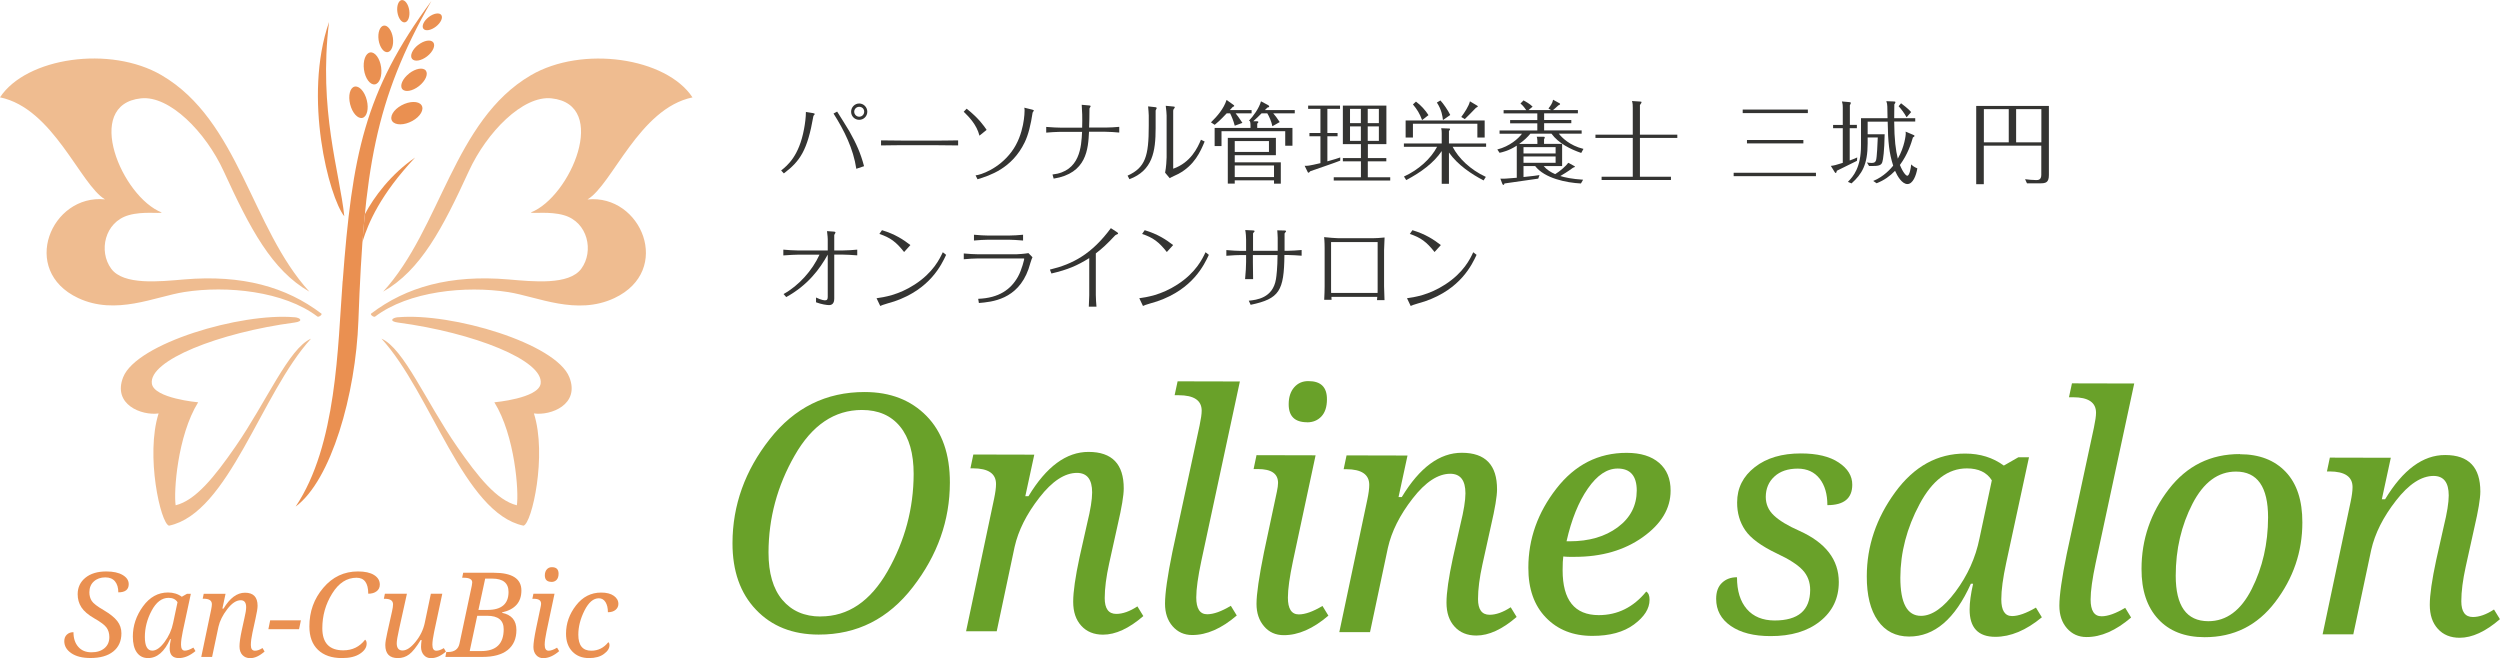 <?xml version="1.0" encoding="UTF-8"?><svg id="_レイヤー_2" xmlns="http://www.w3.org/2000/svg" viewBox="0 0 345.7 91"><defs><style>.cls-1{fill:#343432;}.cls-2{fill:#69a129;}.cls-3{fill:#ea9051;}.cls-4{fill:#efbc90;}</style></defs><g id="_レイヤー_2-2"><g><path class="cls-2" d="m119.58,54.21c3.53,0,6.38,1.11,8.54,3.31,2.16,2.2,3.24,5.28,3.23,9.24-.01,5.21-1.71,10.01-5.11,14.41-3.39,4.4-7.74,6.59-13.03,6.58-3.6,0-6.5-1.15-8.67-3.44-2.18-2.28-3.26-5.36-3.25-9.23.01-5.22,1.73-10.01,5.15-14.36,3.42-4.35,7.8-6.52,13.14-6.51Zm-6.1,31.03c3.78,0,6.87-2.08,9.26-6.26,2.39-4.19,3.59-8.67,3.6-13.44,0-2.83-.62-5.02-1.87-6.55-1.25-1.53-3.01-2.3-5.28-2.3-3.8,0-6.9,2.09-9.3,6.29-2.41,4.2-3.61,8.67-3.62,13.42,0,2.85.63,5.03,1.92,6.56,1.29,1.52,3.05,2.29,5.29,2.29Z"/><path class="cls-2" d="m137.84,87.29h-4.25s3.87-18.31,3.87-18.31c.18-.85.27-1.53.27-2.05,0-1.44-1.06-2.16-3.18-2.17h-.36s.4-1.91.4-1.91l8.43.02-1.24,5.74h.44c2.47-4.09,5.24-6.13,8.31-6.12,3.25,0,4.87,1.69,4.86,5.06,0,.96-.28,2.63-.83,5l-1.19,5.38c-.4,1.82-.61,3.42-.61,4.78,0,1.45.53,2.18,1.6,2.18.88,0,1.85-.34,2.92-1.04l.82,1.34c-1.99,1.72-3.85,2.57-5.57,2.57-1.26,0-2.27-.41-3.01-1.23-.75-.82-1.12-1.92-1.12-3.32,0-1.39.3-3.45.88-6.16l1.06-4.71c.45-1.84.68-3.25.68-4.25,0-1.79-.69-2.69-2.09-2.7-1.69,0-3.43,1.13-5.2,3.41-1.78,2.28-2.92,4.56-3.43,6.82l-2.47,11.65Z"/><path class="cls-2" d="m162.43,54.64l.41-1.91,8.61.02-5.33,24.82c-.46,2.17-.7,3.85-.7,5.05,0,1.54.5,2.32,1.51,2.32.88,0,1.97-.39,3.27-1.17l.82,1.34c-2.11,1.81-4.17,2.71-6.17,2.7-1.1,0-2-.41-2.7-1.21-.7-.8-1.05-1.84-1.05-3.12,0-1.44.34-3.83,1.02-7.16l3.76-17.48c.19-.9.29-1.59.29-2.05,0-1.42-1.06-2.14-3.2-2.14h-.53Z"/><path class="cls-2" d="m173.35,64.85l.4-1.91,8.17.02-3.13,14.63c-.46,2.18-.7,3.86-.7,5.05,0,1.54.5,2.32,1.51,2.32.88,0,1.97-.39,3.27-1.17l.82,1.34c-2.11,1.81-4.17,2.71-6.17,2.7-1.13,0-2.04-.41-2.73-1.23-.7-.82-1.04-1.85-1.04-3.1,0-1.36.35-3.75,1.04-7.16l1.78-8.36c.1-.49.16-.89.16-1.2,0-1.28-.92-1.92-2.78-1.92h-.6Zm7.4-6.46c-1.71,0-2.56-.84-2.55-2.5,0-.96.25-1.74.75-2.32.5-.58,1.16-.88,1.99-.87,1.71,0,2.56.84,2.55,2.52,0,1.04-.26,1.83-.77,2.37-.51.54-1.17.81-1.97.81Z"/><path class="cls-2" d="m189.45,87.41h-4.25s3.87-18.31,3.87-18.31c.18-.85.27-1.53.27-2.05,0-1.44-1.06-2.16-3.18-2.17h-.36s.4-1.91.4-1.91l8.43.02-1.24,5.74h.45c2.47-4.09,5.24-6.13,8.31-6.12,3.25,0,4.87,1.69,4.86,5.06,0,.96-.28,2.63-.83,5l-1.19,5.38c-.4,1.82-.61,3.42-.61,4.78,0,1.45.53,2.18,1.6,2.18.88,0,1.85-.34,2.92-1.04l.82,1.34c-1.99,1.72-3.85,2.57-5.57,2.57-1.26,0-2.27-.41-3.01-1.23-.75-.82-1.12-1.92-1.12-3.32,0-1.39.3-3.45.88-6.16l1.06-4.71c.45-1.84.68-3.25.68-4.25,0-1.79-.69-2.69-2.09-2.7-1.69,0-3.43,1.13-5.2,3.41-1.78,2.28-2.92,4.56-3.43,6.82l-2.47,11.65Z"/><path class="cls-2" d="m227.64,81.8c.31.19.47.57.46,1.14,0,1.22-.72,2.35-2.15,3.41-1.43,1.06-3.35,1.58-5.76,1.58-2.66,0-4.8-.85-6.42-2.53-1.63-1.68-2.44-3.98-2.43-6.9,0-3.98,1.3-7.62,3.87-10.93,2.57-3.31,5.82-4.96,9.74-4.95,1.93,0,3.42.47,4.48,1.39,1.06.92,1.59,2.21,1.58,3.85,0,2.46-1.29,4.6-3.85,6.42-2.56,1.82-5.69,2.72-9.39,2.72h-.78c-.27,0-.54-.02-.82-.05-.06.42-.09,1.05-.09,1.91,0,4.12,1.65,6.19,4.99,6.2,2.6,0,4.79-1.08,6.57-3.26Zm-11.04-6.95h.45c2.68,0,4.9-.64,6.65-1.94,1.75-1.3,2.62-2.99,2.63-5.07,0-2.03-.88-3.05-2.64-3.05-1.47,0-2.84.92-4.12,2.76-1.28,1.84-2.27,4.28-2.95,7.3Z"/><path class="cls-2" d="m252.69,69.86c0-1.53-.35-2.75-1.07-3.67-.72-.92-1.72-1.38-3.01-1.39-1.37,0-2.45.36-3.24,1.09-.8.73-1.19,1.67-1.2,2.81,0,1.01.37,1.87,1.13,2.58.75.71,1.92,1.42,3.51,2.12,3.65,1.64,5.46,4,5.46,7.09,0,2.24-.87,4.05-2.59,5.42-1.72,1.38-4.01,2.06-6.86,2.05-2.3,0-4.13-.47-5.48-1.4-1.35-.93-2.03-2.18-2.03-3.75,0-.98.27-1.72.82-2.23.54-.51,1.23-.76,2.06-.76,0,1.88.45,3.35,1.36,4.4.91,1.05,2.19,1.57,3.83,1.58,3.28,0,4.92-1.4,4.93-4.22,0-1.08-.34-2-1.04-2.75-.7-.75-1.88-1.51-3.56-2.29-2.18-1.04-3.64-2.12-4.39-3.23-.75-1.11-1.12-2.39-1.11-3.84,0-1.99.82-3.61,2.45-4.88s3.75-1.89,6.36-1.89c2.24,0,3.99.42,5.24,1.26,1.25.83,1.88,1.86,1.87,3.07,0,1.88-1.15,2.82-3.43,2.82Z"/><path class="cls-2" d="m272.82,80.72h-.29c-2.19,4.88-5.04,7.31-8.54,7.3-1.85,0-3.3-.74-4.32-2.2-1.03-1.46-1.54-3.51-1.53-6.13,0-4.18,1.32-8.06,3.93-11.63,2.61-3.57,5.84-5.35,9.68-5.34,2.06,0,3.84.56,5.34,1.66l2.01-1.15h1.47s-3.15,14.59-3.15,14.59c-.45,2.09-.68,3.77-.68,5.05,0,1.54.49,2.32,1.49,2.32.86,0,1.96-.39,3.3-1.17l.82,1.34c-2.19,1.81-4.33,2.7-6.44,2.7-2.37,0-3.56-1.27-3.55-3.79,0-.96.16-2.14.48-3.54Zm2.61-14.3c-.69-1.1-1.84-1.65-3.45-1.65-2.6,0-4.78,1.64-6.54,4.94-1.77,3.3-2.65,6.69-2.66,10.17,0,3.52.94,5.28,2.86,5.28,1.51,0,3.1-1.11,4.77-3.35,1.67-2.24,2.77-4.68,3.31-7.34l1.71-8.05Z"/><path class="cls-2" d="m286.1,54.92l.41-1.91,8.61.02-5.33,24.82c-.46,2.17-.7,3.85-.7,5.05,0,1.54.5,2.32,1.51,2.32.88,0,1.97-.39,3.27-1.17l.82,1.34c-2.11,1.81-4.17,2.71-6.17,2.7-1.1,0-2-.41-2.7-1.21-.7-.8-1.05-1.84-1.05-3.12,0-1.44.34-3.83,1.02-7.16l3.76-17.48c.19-.9.29-1.59.29-2.05,0-1.42-1.06-2.14-3.2-2.14h-.53Z"/><path class="cls-2" d="m309.73,62.81c2.69,0,4.8.82,6.34,2.44,1.54,1.62,2.31,3.96,2.3,7.01,0,4.05-1.26,7.71-3.74,10.97-2.48,3.27-5.75,4.89-9.78,4.88-2.74,0-4.89-.84-6.42-2.51-1.54-1.66-2.31-3.97-2.3-6.93,0-4.09,1.27-7.77,3.77-11.02,2.51-3.25,5.79-4.87,9.84-4.86Zm-4.37,23.09c2.51,0,4.51-1.48,6.01-4.45,1.5-2.97,2.25-6.27,2.26-9.89,0-4.23-1.47-6.35-4.44-6.35-2.48,0-4.48,1.48-6.02,4.46-1.53,2.98-2.31,6.29-2.31,9.94,0,4.18,1.49,6.28,4.5,6.29Z"/><path class="cls-2" d="m325.42,87.72h-4.25s3.87-18.31,3.87-18.31c.18-.85.27-1.53.27-2.05,0-1.44-1.06-2.16-3.18-2.17h-.36s.4-1.91.4-1.91l8.43.02-1.24,5.74h.45c2.47-4.09,5.24-6.13,8.31-6.12,3.25,0,4.87,1.69,4.86,5.06,0,.96-.28,2.63-.83,5l-1.19,5.38c-.4,1.82-.61,3.42-.61,4.78,0,1.45.53,2.18,1.6,2.18.88,0,1.85-.34,2.92-1.04l.82,1.34c-1.99,1.72-3.85,2.57-5.57,2.57-1.26,0-2.27-.41-3.01-1.23-.75-.82-1.12-1.92-1.12-3.32,0-1.39.3-3.45.88-6.16l1.06-4.72c.45-1.84.68-3.25.68-4.25,0-1.79-.69-2.69-2.09-2.7-1.69,0-3.43,1.13-5.2,3.41-1.78,2.28-2.92,4.56-3.43,6.82l-2.47,11.65Z"/></g><g><path class="cls-1" d="m108.01,23.58c.89-.71,2.48-2,3.17-5.73.14-.72.26-1.65.26-2.37l.97.16c.15.02.25.06.25.14,0,.03-.01.05-.07.1-.07.07-.11.15-.12.2-.82,4.71-1.83,6.2-4.08,7.9l-.37-.4Zm10.4-.24c-.41-2.76-1.66-5.29-3.15-7.64l.5-.27c.24.4,1.45,2.28,1.69,2.72.97,1.73,1.55,3.01,2.03,4.83l-1.07.36Zm1.52-7.89c0,.62-.5,1.12-1.12,1.12s-1.12-.49-1.12-1.12.51-1.14,1.12-1.14,1.12.51,1.12,1.14Zm-1.81,0c0,.37.31.69.69.69s.69-.3.69-.7-.31-.67-.69-.67-.69.3-.69.69Z"/><path class="cls-1" d="m121.83,19.41c1,.01,2.01.03,3.01.03h4.64c.17,0,1.58,0,3.01-.03v.7c-.97-.01-2.03-.03-3.01-.03h-4.64s-1.71,0-3.01.03v-.7Z"/><path class="cls-1" d="m135.44,18.76c-.39-1.56-1.52-2.66-2.18-3.31l.41-.42c1.7,1.35,2.41,2.41,2.76,2.93l-.99.8Zm-.54,5.49c.66-.05,3.2-.87,4.98-3.27,1.8-2.4,1.8-5.57,1.8-5.69,0-.16-.01-.26-.04-.4l1.1.27c.14.04.22.07.22.15,0,.04-.17.21-.17.26-.25,1.69-.6,3.1-1.1,4.12-1.76,3.63-4.86,4.59-6.52,5.1l-.27-.55Z"/><path class="cls-1" d="m144.67,17.55c.81.07,1.66.1,1.94.1h3.03c.04-1.4,0-2.4-.06-3.16l1.02.09c.19.01.21.06.21.12,0,.04-.12.22-.14.26-.02.05-.02.07-.02.32,0,.59-.02,1.76-.05,2.36h2.25c.66,0,1.34-.05,1.92-.1v.79c-.5-.05-1.44-.11-1.92-.11h-2.26c-.12,2.36-.3,5.75-4.89,6.48l-.16-.57c3.83-.42,3.99-3.89,4.09-5.9h-3.02c-.52,0-1.49.07-1.94.11v-.79Z"/><path class="cls-1" d="m158.85,15.98c0-.2-.05-.89-.09-1.27l1,.11c.07.01.19.03.19.14,0,.05-.15.26-.15.32v2.45c0,3.23-.42,5.84-3.62,7.05l-.26-.49c2.47-1.12,2.93-2.71,2.93-6.88v-1.44Zm3.38,7.35c2.43-.85,3.38-2.91,3.84-4.01l.51.25c-.59,1.41-1.4,3.27-3.62,4.47-.17.1-1.04.47-1.21.6l-.64-.76c.15-.76.21-1.8.21-2.12v-5.79c0-.22-.05-.8-.12-1.34l1.05.1c.12.01.2.03.2.09,0,.07-.05.14-.07.16-.14.19-.15.2-.15.35v8Z"/><path class="cls-1" d="m170.74,17.38c-.16-.64-.44-1.32-.64-1.71h-.47c-.95,1.01-1.35,1.34-1.66,1.59l-.52-.34c.91-.89,1.76-1.88,2.16-3.1l.87.62c.11.07.19.14.19.19,0,.09-.07.1-.2.15-.06.07-.35.37-.41.44h3.01v.45h-2.21c.2.25.51.65.94,1.32l-1.05.39Zm5.2.07c-.11-.62-.46-1.4-.7-1.78h-.79c-.46.46-.66.66-1.15,1.1h.55c.08.01.15.02.15.11s-.09.16-.15.21v.6h4.87v2.46h-1v-2.01h-8.81v2.06h-.95v-2.51h4.96v-.31c0-.1,0-.39-.07-.61l-.14-.09c.56-.56,1.41-1.73,1.66-2.67l.94.5c.11.06.19.12.19.21,0,.1-.06.11-.25.16-.26.27-.3.3-.34.34h4.13v.45h-2.98c.34.39.42.5.9,1.21l-1.01.57Zm-5.2,7.48v.46h-.96v-6.33h6.65v2.4h-5.69v.99h6.37v2.95h-.94v-.46h-5.43Zm0-5.42v1.5h4.73v-1.5h-4.73Zm5.43,4.97v-1.6h-5.43v1.6h5.43Z"/><path class="cls-1" d="m183.55,18.39h1.41v.45h-1.41v3.47c.96-.26,1.37-.4,1.78-.54v.44c-.64.27-3.54,1.25-4.13,1.46-.19.19-.2.21-.27.21-.06,0-.07-.04-.11-.11l-.41-.84c.39.01.56.01,2.18-.37v-3.72h-1.52v-.45h1.52v-3.34h-1.7v-.45h4.41v.45h-1.75v3.34Zm5.59,3.47h2.56v.45h-2.56v2.2h3.1v.45h-7.81v-.45h3.76v-2.2h-2.5v-.45h2.5v-1.93h-2.5v-5.33h6.02v5.33h-2.56v1.93Zm-.96-4.83v-1.98h-1.5v1.98h1.5Zm-1.5.45v2h1.5v-2h-1.5Zm3.99-.45v-1.98h-1.54v1.98h1.54Zm-1.54.45v2h1.54v-2h-1.54Z"/><path class="cls-1" d="m205.15,24.95c-1.67-.87-3.57-2.13-4.79-3.86v4.33h-1v-4.53c-1.1,1.64-2.9,2.96-4.91,4.01l-.31-.49c2.01-.92,3.71-2.45,4.58-4.11h-4.59v-.46h5.23v-1.44c0-.31-.01-.35-.07-.67l1.07.04c.08,0,.15,0,.15.09s-.07.17-.15.25v1.73h5.14v.46h-4.63c.81,1.57,2.42,3.15,4.59,4.16l-.31.49Zm.15-8.29v2.36h-1.01v-1.91h-8.91v1.91h-1.01v-2.36h10.93Zm-8.65-.05c-.35-.94-.69-1.47-1.27-2.17l.42-.39c.69.51,1.31,1.2,1.73,1.87l-.89.69Zm2.88-.01c-.06-.49-.16-1.39-.84-2.42l.49-.29c.39.41,1.07,1.4,1.36,2.01l-1.01.7Zm4.67-2.03c.12.07.15.1.15.15s-.04.07-.26.19c-.51.52-1.24,1.29-1.54,1.56l-.49-.29c.44-.59,1.07-1.54,1.2-2.17l.94.56Z"/><path class="cls-1" d="m217.63,22.93c.14.07.15.07.15.11,0,.07-.15.11-.26.15-.69.52-1.56,1.04-1.76,1.15.6.19,1.59.41,3.15.51l-.3.52c-2.02-.1-5.02-.71-6.33-2.41h-1.61v1.52c1.39-.14,1.87-.22,2.21-.27l-.17.49c-.74.12-4.01.57-4.67.67-.01.07-.06.2-.17.2-.02,0-.07,0-.15-.2l-.25-.67c.54.03.71,0,2.27-.12v-4.44c-1.12.72-1.98.9-2.38.99l-.31-.46c1.72-.44,2.92-1.51,3.41-2.18h-3.1v-.45h5.22v-.99h-3.76v-.45h3.76v-.92h-4.66v-.45h3.13c-.41-.59-.6-.75-.8-.91l.42-.44c.21.11.9.49,1.26.87l-.57.47h3.12l-.36-.22c.29-.39.55-.71.64-1.21l.85.47c.09.05.12.07.12.12,0,.03-.03.12-.24.19-.44.4-.49.45-.74.65h3.44v.45h-4.67v.92h3.76v.45h-3.76v.99h5.19v.45h-3.16c.4.52,1.5,1.65,3.41,2.11l-.31.56c-1.49-.51-3.12-1.32-4.12-2.67h-2.91c-.37.46-.82.9-1.55,1.42h2.52v-.44c0-.25-.06-.46-.09-.55h.96c.12,0,.15.03.15.09s-.04.14-.1.27v.62h2.5v3.07h-2.55c.42.51,1,.87,1.59,1.12.66-.39,1.51-1.14,1.81-1.57l.76.41Zm-6.96-1.71h4.44v-.87h-4.44v.87Zm4.44.42h-4.44v.87h4.44v-.87Z"/><path class="cls-1" d="m225.78,14.94c0-.31,0-.66-.11-.97l1.1.07c.16.01.22.02.22.09s-.02.1-.22.4v4.09h5.17v.45h-5.17v5.37h4.29v.45h-9.59v-.45h4.31v-5.37h-5.16v-.45h5.16v-3.68Z"/><path class="cls-1" d="m251.11,23.89v.47h-11.38v-.47h11.38Zm-1.12-8.74v.49h-9.01v-.49h9.01Zm-.62,4.21v.47h-7.8v-.47h7.8Z"/><path class="cls-1" d="m256.77,17.28v.45h-.99v4.46c.47-.16.8-.31,1.04-.42l-.04.47c-.44.24-2.4,1.16-2.78,1.37-.04.15-.06.31-.17.31-.05,0-.07-.05-.14-.14l-.52-.84c.52-.07.64-.1,1.65-.42v-4.79h-1.34v-.45h1.34v-2.4c0-.27,0-.44-.12-.85l1.04.09c.07.01.2.03.2.12,0,.05-.11.27-.14.31v2.72h.99Zm1.49-.47v1.76h2.35c-.04,2.31-.21,3.51-.32,3.83-.11.36-.35.55-1.2.55h-.64l-.29-.49c.16.04.35.07.67.07s.5-.09.59-.37c.13-.42.21-2.45.24-3.15h-1.4v.82c0,2.96-.8,4.24-2.23,5.53l-.5-.21c.75-.77,1.81-1.96,1.81-5.07v-3.74h3.67c-.01-.21-.03-1.51-.03-1.6-.01-.34-.04-.46-.14-.75l1.05.04c.19.01.21.05.21.11s-.05.15-.15.29c-.02.89-.02,1.4-.02,1.91h2.91v.46h-2.91c.02,2.56.21,3.97.5,5.14.95-1.65,1.1-3.31,1.1-3.43,0-.09-.01-.15-.02-.31l1.04.44c.1.04.19.07.19.17,0,.05-.06.1-.22.19-.24.84-.72,2.35-1.8,3.81.45,1.1.86,1.49,1.02,1.49.32,0,.5-1.11.54-1.57.2.2.39.36.85.55-.16,1-.62,2.17-1.37,2.17s-1.39-1.09-1.71-1.83c-.7.72-1.47,1.29-2.55,1.72l-.47-.32c1.48-.59,2.47-1.75,2.76-2.11-.56-1.75-.72-3.25-.76-6.09h-2.75Zm5.38-.6c-.29-.54-.82-1.24-1.1-1.52l.34-.41c1,.76,1.22,1.02,1.39,1.22l-.62.71Z"/><path class="cls-1" d="m283.32,14.64v9.57c0,1.06-.46,1.14-1.22,1.14h-1.81l-.26-.57c.47.06,1.06.12,1.52.12.27,0,.72,0,.72-.72v-4.04h-7.95v5.33h-1.05v-10.82h10.05Zm-5.55.45h-3.44v4.59h3.44v-4.59Zm4.51,0h-3.49v4.59h3.49v-4.59Z"/><path class="cls-1" d="m108.31,34.52c.59.06,1.5.11,1.93.11h4.22v-1.57s-.02-.57-.1-1.1l1,.07c.09.01.17.05.17.14,0,.05-.17.27-.17.34v2.12h1.26c.51,0,1.47-.06,1.92-.11v.79c-.72-.06-1.62-.1-1.92-.1h-1.26v6.07c0,.27-.04.91-.71.91-.32,0-1.07-.11-1.81-.39v-.66c.79.39,1.2.39,1.25.39.3,0,.37-.17.37-.49v-5.83c-1.12,2.02-2.77,4.23-5.74,5.87l-.37-.42c2.12-1.17,3.98-3.27,4.97-5.44h-3.07c-.19,0-1.11.03-1.93.1v-.79Z"/><path class="cls-1" d="m121.21,41.24c.97-.14,3.01-.42,5.28-1.9,2.55-1.65,3.44-3.53,3.88-4.46l.46.36c-.64,1.37-2.21,4.74-7.14,6.43-.31.11-1.77.5-1.97.64l-.51-1.07Zm3.81-6.39c-1.11-1.41-1.92-2-3.42-2.5l.36-.52c1.83.55,2.98,1.32,3.93,2.06l-.87.96Z"/><path class="cls-1" d="m135.27,41.32c2.87-.11,4.51-1.3,5.49-3.05.57-1.02.87-2.45.87-2.46,0-.07-.06-.07-.1-.07h-6.33c-.46,0-1.34.05-1.93.11v-.8c.59.06,1.54.11,1.93.11h5.34c.15,0,1.17-.06,1.67-.16l.56.57c-.13.21-.46,1.37-.55,1.64-1.5,4.24-5.08,4.54-6.86,4.69l-.1-.59Zm-.59-8.86c.66.07,1.6.11,1.93.11h2.93c.45,0,1.41-.05,1.93-.11v.8c-.67-.06-1.55-.11-1.93-.11h-2.93c-.46,0-1.35.05-1.93.11v-.8Z"/><path class="cls-1" d="m150.56,42.43c.04-.69.06-1.31.06-1.57v-5.17c-1.66,1.04-2.96,1.6-5.23,2.13l-.21-.54c3.16-.75,5.8-2.16,8.43-5.73l.86.56s.14.1.14.16c0,.05-.02.09-.06.1-.09.04-.29.12-.34.17-1.14,1.22-1.79,1.82-2.68,2.5v5.75c0,.37.05,1.27.09,1.62h-1.05Z"/><path class="cls-1" d="m157.54,41.24c.97-.14,3.01-.42,5.28-1.9,2.55-1.65,3.44-3.53,3.88-4.46l.46.36c-.64,1.37-2.21,4.74-7.14,6.43-.31.11-1.77.5-1.97.64l-.51-1.07Zm3.81-6.39c-1.11-1.41-1.92-2-3.42-2.5l.36-.52c1.83.55,2.98,1.32,3.93,2.06l-.87.96Z"/><path class="cls-1" d="m177.61,34.68h.45c.45,0,1.41-.06,1.93-.11v.79c-.49-.04-1.44-.1-1.93-.1h-.45c-.05,4.97-.69,6.05-4.67,6.89l-.26-.57c1.07-.11,3.33-.35,3.76-2.98.07-.42.21-1.55.22-3.33h-3.41v1.02c0,.75.01,1.57.03,2.31h-1.11c.09-.92.14-1.82.14-2.38v-.95h-.81c-.17,0-1.11.02-1.92.1v-.79c.72.07,1.62.11,1.92.11h.81v-1.54c0-.34-.03-.92-.12-1.34l1.05.05c.05,0,.25.01.25.11,0,.05-.22.25-.22.31v2.4h3.41v-1.78c0-.29-.04-.76-.06-1.05l.96.02c.21,0,.26.05.26.11s-.21.26-.21.32v2.37Z"/><path class="cls-1" d="m190.41,41.49c.01-.14.02-.26.04-.44h-6.34c.01.3.01.31.02.41h-1.02c.04-.54.06-1.56.06-1.86v-5.29c0-.16,0-.87-.07-1.52.56.07,1.72.15,1.97.15h4.79c.25,0,1.15-.04,1.6-.1-.07,1.41-.07,1.57-.07,1.75v5.01c0,.27.05,1.6.06,1.9h-1.04Zm-6.35-1.35c0,.1.01.26.01.37h6.42c0-.14.01-.27.01-.37v-6.67h-6.44v6.67Z"/><path class="cls-1" d="m194.56,41.24c.97-.14,3.01-.42,5.28-1.9,2.55-1.65,3.45-3.53,3.88-4.46l.46.36c-.64,1.37-2.21,4.74-7.14,6.43-.31.11-1.77.5-1.97.64l-.51-1.07Zm3.81-6.39c-1.11-1.41-1.92-2-3.42-2.5l.36-.52c1.83.55,2.98,1.32,3.93,2.06l-.87.96Z"/></g><path class="cls-4" d="m44.44,43.36s0,0-.02-.01c-4.83-3.67-10.92-5.39-18.96-4.71-3.4.29-8.38.83-10.08-1.48-1.78-2.42-.91-6.45,2.4-7.4,2-.58,4.35-.18,4.58-.38-5.49-2.14-10.92-14.93-2.86-15.78,3.95-.42,8.95,4.67,11.43,10.07,3.65,7.95,6.65,13.69,11.85,16.66-8.01-8.76-9.74-23.67-20.42-29.92C15.25,6.24,3.63,7.95,0,13.46c7.38,1.52,11.09,12.08,14.52,14.11-7.44-.76-11.85,9.81-3.72,13.64,5.23,2.46,10.62-.19,14.69-.83,5.89-.92,13.78-.12,18.4,3.39.18.14.73-.28.55-.42Z"/><path class="cls-4" d="m40.7,43.86c.91.08,1.26.58.04.74-10.49,1.4-20.21,5.25-19.74,8.45.3,2.04,6.4,2.58,6.4,2.58-2.87,4.63-3.4,12.42-3.11,14.24,2.76-.68,5.36-3.91,8.28-8.13,4.27-6.17,7.36-13.58,10.44-14.91-6.9,7.54-11.37,24.13-19.64,25.86-1.17-.3-3.27-9.76-1.44-15.52-2.33.33-6.39-1.22-4.9-5.01,1.85-4.69,16.28-8.94,23.68-8.29Z"/><path class="cls-4" d="m51.32,43.36s.01,0,.02-.01c4.83-3.67,10.92-5.39,18.96-4.71,3.4.29,8.38.83,10.08-1.48,1.78-2.42.91-6.45-2.4-7.4-2-.58-4.35-.18-4.58-.38,5.49-2.14,10.92-14.93,2.86-15.78-3.95-.42-8.95,4.67-11.43,10.07-3.65,7.95-6.65,13.69-11.85,16.66,8.01-8.76,9.74-23.67,20.42-29.92,7.11-4.16,18.73-2.45,22.36,3.06-7.38,1.52-11.09,12.07-14.52,14.11,7.44-.76,11.85,9.81,3.72,13.64-5.23,2.46-10.62-.19-14.69-.83-5.89-.92-13.78-.12-18.4,3.39-.18.14-.73-.28-.55-.42Z"/><path class="cls-4" d="m55.06,43.86c-.91.08-1.26.58-.04.74,10.5,1.4,20.21,5.25,19.74,8.45-.3,2.04-6.4,2.58-6.4,2.58,2.87,4.63,3.4,12.42,3.11,14.24-2.76-.68-5.36-3.91-8.28-8.13-4.28-6.17-7.36-13.58-10.44-14.91,6.9,7.54,11.38,24.13,19.64,25.86,1.17-.3,3.27-9.76,1.44-15.52,2.33.33,6.39-1.22,4.9-5.01-1.85-4.69-16.28-8.94-23.68-8.29Z"/><path class="cls-3" d="m50.45,29.63c-.12,1.23-.23,2.49-.33,3.81.79-2.58,2.48-6.55,7.28-11.65-3.33,2.28-5.7,5.45-6.95,7.84Z"/><path class="cls-3" d="m45.5,3.04c-3.62,10.43,0,24.23,2.11,26.87-.63-6.1-3.6-14.66-2.11-26.87Z"/><path class="cls-3" d="m56.59,1.43c.12.85-.15,1.59-.6,1.66-.45.07-.92-.57-1.04-1.42-.12-.85.15-1.59.6-1.66.45-.06.92.57,1.04,1.42Zm-3.51,2.11c-.55.08-.87.96-.73,1.98.15,1.01.71,1.77,1.25,1.69.55-.08.87-.96.73-1.98-.15-1.01-.71-1.77-1.25-1.69Zm-1.88,3.71c-.65.09-1.04,1.16-.87,2.38.17,1.22.85,2.13,1.5,2.04.65-.09,1.04-1.16.87-2.38-.17-1.22-.85-2.13-1.5-2.04Zm-2.18,4.73c-.63.16-.9,1.26-.6,2.45.3,1.2,1.06,2.03,1.7,1.87.63-.16.9-1.26.6-2.45-.3-1.2-1.06-2.03-1.7-1.87Zm10.25-9.61c-.68.53-1,1.25-.72,1.61.28.36,1.06.22,1.74-.31.68-.53,1-1.25.72-1.61-.28-.36-1.06-.22-1.74.31Zm-1.45,3.84c-.81.63-1.18,1.5-.84,1.93.34.43,1.27.28,2.08-.35.81-.63,1.19-1.5.85-1.93-.34-.44-1.27-.28-2.08.35Zm-1.25,3.96c-.9.7-1.32,1.66-.95,2.14.38.48,1.41.3,2.31-.4.9-.71,1.32-1.66.95-2.15-.38-.48-1.41-.3-2.31.4Zm-1.06,4.4c-1.12.61-1.68,1.59-1.27,2.19.42.59,1.66.58,2.77-.03,1.12-.61,1.68-1.59,1.27-2.19-.41-.6-1.66-.58-2.77.03Z"/><path class="cls-3" d="m47.38,38.87c-.68,8.98-.79,22.7-6.5,31.18,4.91-3.62,8.31-15.49,8.68-25.71.76-20.8,2.28-30.53,10.1-44.21-9.31,12.57-10.96,21.38-12.27,38.74Z"/><g><path class="cls-3" d="m10.16,87.43c0,.83.22,1.51.66,2.01.44.51,1.05.76,1.82.76s1.36-.19,1.81-.57c.45-.38.67-.89.67-1.54,0-.51-.13-.95-.39-1.31-.26-.36-.81-.77-1.67-1.26-.87-.5-1.47-1.02-1.81-1.55-.34-.53-.51-1.13-.51-1.8,0-.94.36-1.7,1.07-2.28.71-.58,1.68-.87,2.89-.87.95,0,1.7.16,2.26.49.56.33.84.75.84,1.27,0,.75-.48,1.13-1.44,1.13,0-.64-.15-1.14-.45-1.51-.3-.37-.75-.56-1.34-.56-.65,0-1.18.19-1.59.56-.41.37-.62.87-.62,1.5,0,.46.11.86.33,1.2.22.34.78.77,1.68,1.29.85.5,1.47,1,1.85,1.49.38.49.57,1.06.57,1.69,0,1.08-.38,1.92-1.13,2.52-.75.6-1.8.9-3.15.9-1.11,0-1.99-.22-2.64-.66-.65-.44-.98-1-.98-1.67,0-.38.12-.68.35-.9.24-.23.54-.34.9-.34Z"/><path class="cls-3" d="m23.62,88.38h-.1c-.78,1.75-1.8,2.62-3.05,2.62-.66,0-1.18-.26-1.55-.78-.37-.52-.55-1.26-.55-2.2,0-1.5.47-2.89,1.4-4.17.93-1.28,2.09-1.92,3.46-1.92.74,0,1.38.2,1.91.59l.72-.41h.53l-1.12,5.22c-.16.75-.24,1.35-.24,1.81,0,.55.18.83.53.83.31,0,.7-.14,1.18-.42l.29.48c-.78.65-1.55.97-2.3.97-.85,0-1.27-.45-1.27-1.35,0-.35.06-.77.17-1.27Zm.92-5.12c-.25-.39-.66-.59-1.23-.59-.93,0-1.71.59-2.34,1.77-.63,1.18-.94,2.4-.94,3.64s.34,1.89,1.03,1.89c.54,0,1.11-.4,1.7-1.2.59-.8.99-1.68,1.18-2.63l.61-2.88Z"/><path class="cls-3" d="m29.35,90.84h-1.52l1.37-6.55c.06-.3.1-.55.1-.73,0-.52-.38-.77-1.14-.77h-.13l.14-.68h3.02l-.44,2.05h.16c.88-1.47,1.87-2.2,2.97-2.2,1.16,0,1.74.6,1.74,1.81,0,.35-.1.94-.29,1.79l-.42,1.93c-.14.65-.22,1.22-.22,1.71,0,.52.19.78.57.78.31,0,.66-.12,1.04-.37l.29.48c-.71.62-1.37.92-1.99.92-.45,0-.81-.15-1.08-.44-.27-.29-.4-.69-.4-1.19s.1-1.23.31-2.21l.37-1.69c.16-.66.24-1.17.24-1.52,0-.64-.25-.96-.75-.96-.61,0-1.23.41-1.86,1.23-.63.82-1.04,1.63-1.22,2.44l-.88,4.17Z"/><path class="cls-3" d="m37.11,87.01l.25-1.23h4.25l-.26,1.23h-4.24Z"/><path class="cls-3" d="m50.49,88.46c.14.1.21.28.21.54,0,.52-.3.99-.91,1.39-.61.41-1.44.61-2.5.61-1.42,0-2.52-.38-3.32-1.14-.79-.76-1.19-1.83-1.19-3.23,0-2.06.64-3.84,1.93-5.35,1.28-1.51,2.88-2.26,4.79-2.26.95,0,1.69.16,2.22.49.53.33.8.77.8,1.33,0,.39-.15.7-.44.92-.29.23-.68.34-1.16.34,0-1.48-.54-2.21-1.62-2.21-1.34,0-2.47.73-3.37,2.19-.91,1.46-1.36,3.06-1.36,4.8,0,2.03.97,3.05,2.9,3.05,1.26,0,2.26-.49,3.02-1.48Z"/><path class="cls-3" d="m53.24,82.1h3.03l-1.08,4.88c-.22.99-.33,1.64-.33,1.97,0,.66.27,1,.8,1,.56,0,1.16-.4,1.81-1.21.65-.8,1.06-1.66,1.26-2.58l.85-4.06h1.58l-1.12,5.24c-.16.77-.25,1.37-.25,1.81,0,.55.18.83.54.83.31,0,.66-.12,1.04-.36l.29.48c-.69.61-1.38.91-2.07.91-.41,0-.74-.15-.99-.44-.25-.29-.38-.66-.38-1.11,0-.28.03-.6.08-.96h-.13c-.59.97-1.12,1.63-1.58,1.98-.46.35-.99.52-1.57.52-1.16,0-1.74-.6-1.74-1.81,0-.35.1-.94.29-1.79l.64-2.86c.1-.43.14-.75.14-.97,0-.52-.38-.77-1.14-.77h-.13l.14-.68Z"/><path class="cls-3" d="m61.72,90.16h.22c.9,0,1.44-.39,1.6-1.17l1.7-8c.04-.2.06-.35.06-.45,0-.44-.39-.65-1.18-.65h-.21l.14-.69h4.23c2.54,0,3.82.82,3.82,2.45s-.89,2.62-2.66,3.03l-.02.06c1.33.27,1.99,1.06,1.99,2.38,0,1.19-.4,2.11-1.2,2.76-.8.64-1.97.96-3.5.96h-5.12l.13-.69Zm3.23-.13h1.59c2.08,0,3.11-1.01,3.11-3.02,0-1.24-.76-1.86-2.29-1.86h-1.37l-1.04,4.88Zm1.2-5.69h1.26c1.94,0,2.91-.83,2.91-2.48,0-1.23-.75-1.85-2.25-1.85h-.98l-.93,4.32Z"/><path class="cls-3" d="m73.62,82.78l.14-.68h2.92l-1.11,5.24c-.16.78-.25,1.38-.25,1.81,0,.55.18.83.54.83.31,0,.7-.14,1.17-.42l.29.48c-.75.65-1.49.97-2.21.97-.4,0-.73-.15-.98-.44-.25-.29-.37-.66-.37-1.11,0-.49.12-1.34.37-2.56l.63-2.99c.04-.18.06-.32.06-.43,0-.46-.33-.68-1-.68h-.21Zm2.64-2.32c-.61,0-.92-.3-.92-.89,0-.35.09-.62.27-.83.18-.21.41-.31.71-.31.61,0,.92.3.92.9,0,.37-.09.65-.27.85-.18.19-.42.29-.71.29Z"/><path class="cls-3" d="m84.11,88.8c.11.07.17.2.17.41,0,.44-.25.84-.77,1.22-.51.38-1.2.57-2.06.57-.95,0-1.72-.3-2.3-.9-.58-.6-.88-1.42-.88-2.47,0-1.42.46-2.73,1.38-3.91.92-1.19,2.08-1.78,3.48-1.78.75,0,1.33.15,1.75.45.42.3.63.67.63,1.12,0,.33-.13.6-.39.82-.26.22-.62.33-1.06.33,0-.58-.11-1.04-.33-1.4-.22-.35-.53-.53-.92-.53-.76,0-1.42.57-1.99,1.7-.57,1.14-.85,2.25-.85,3.34,0,1.48.6,2.21,1.79,2.21.95,0,1.73-.39,2.35-1.17Z"/></g></g></svg>
